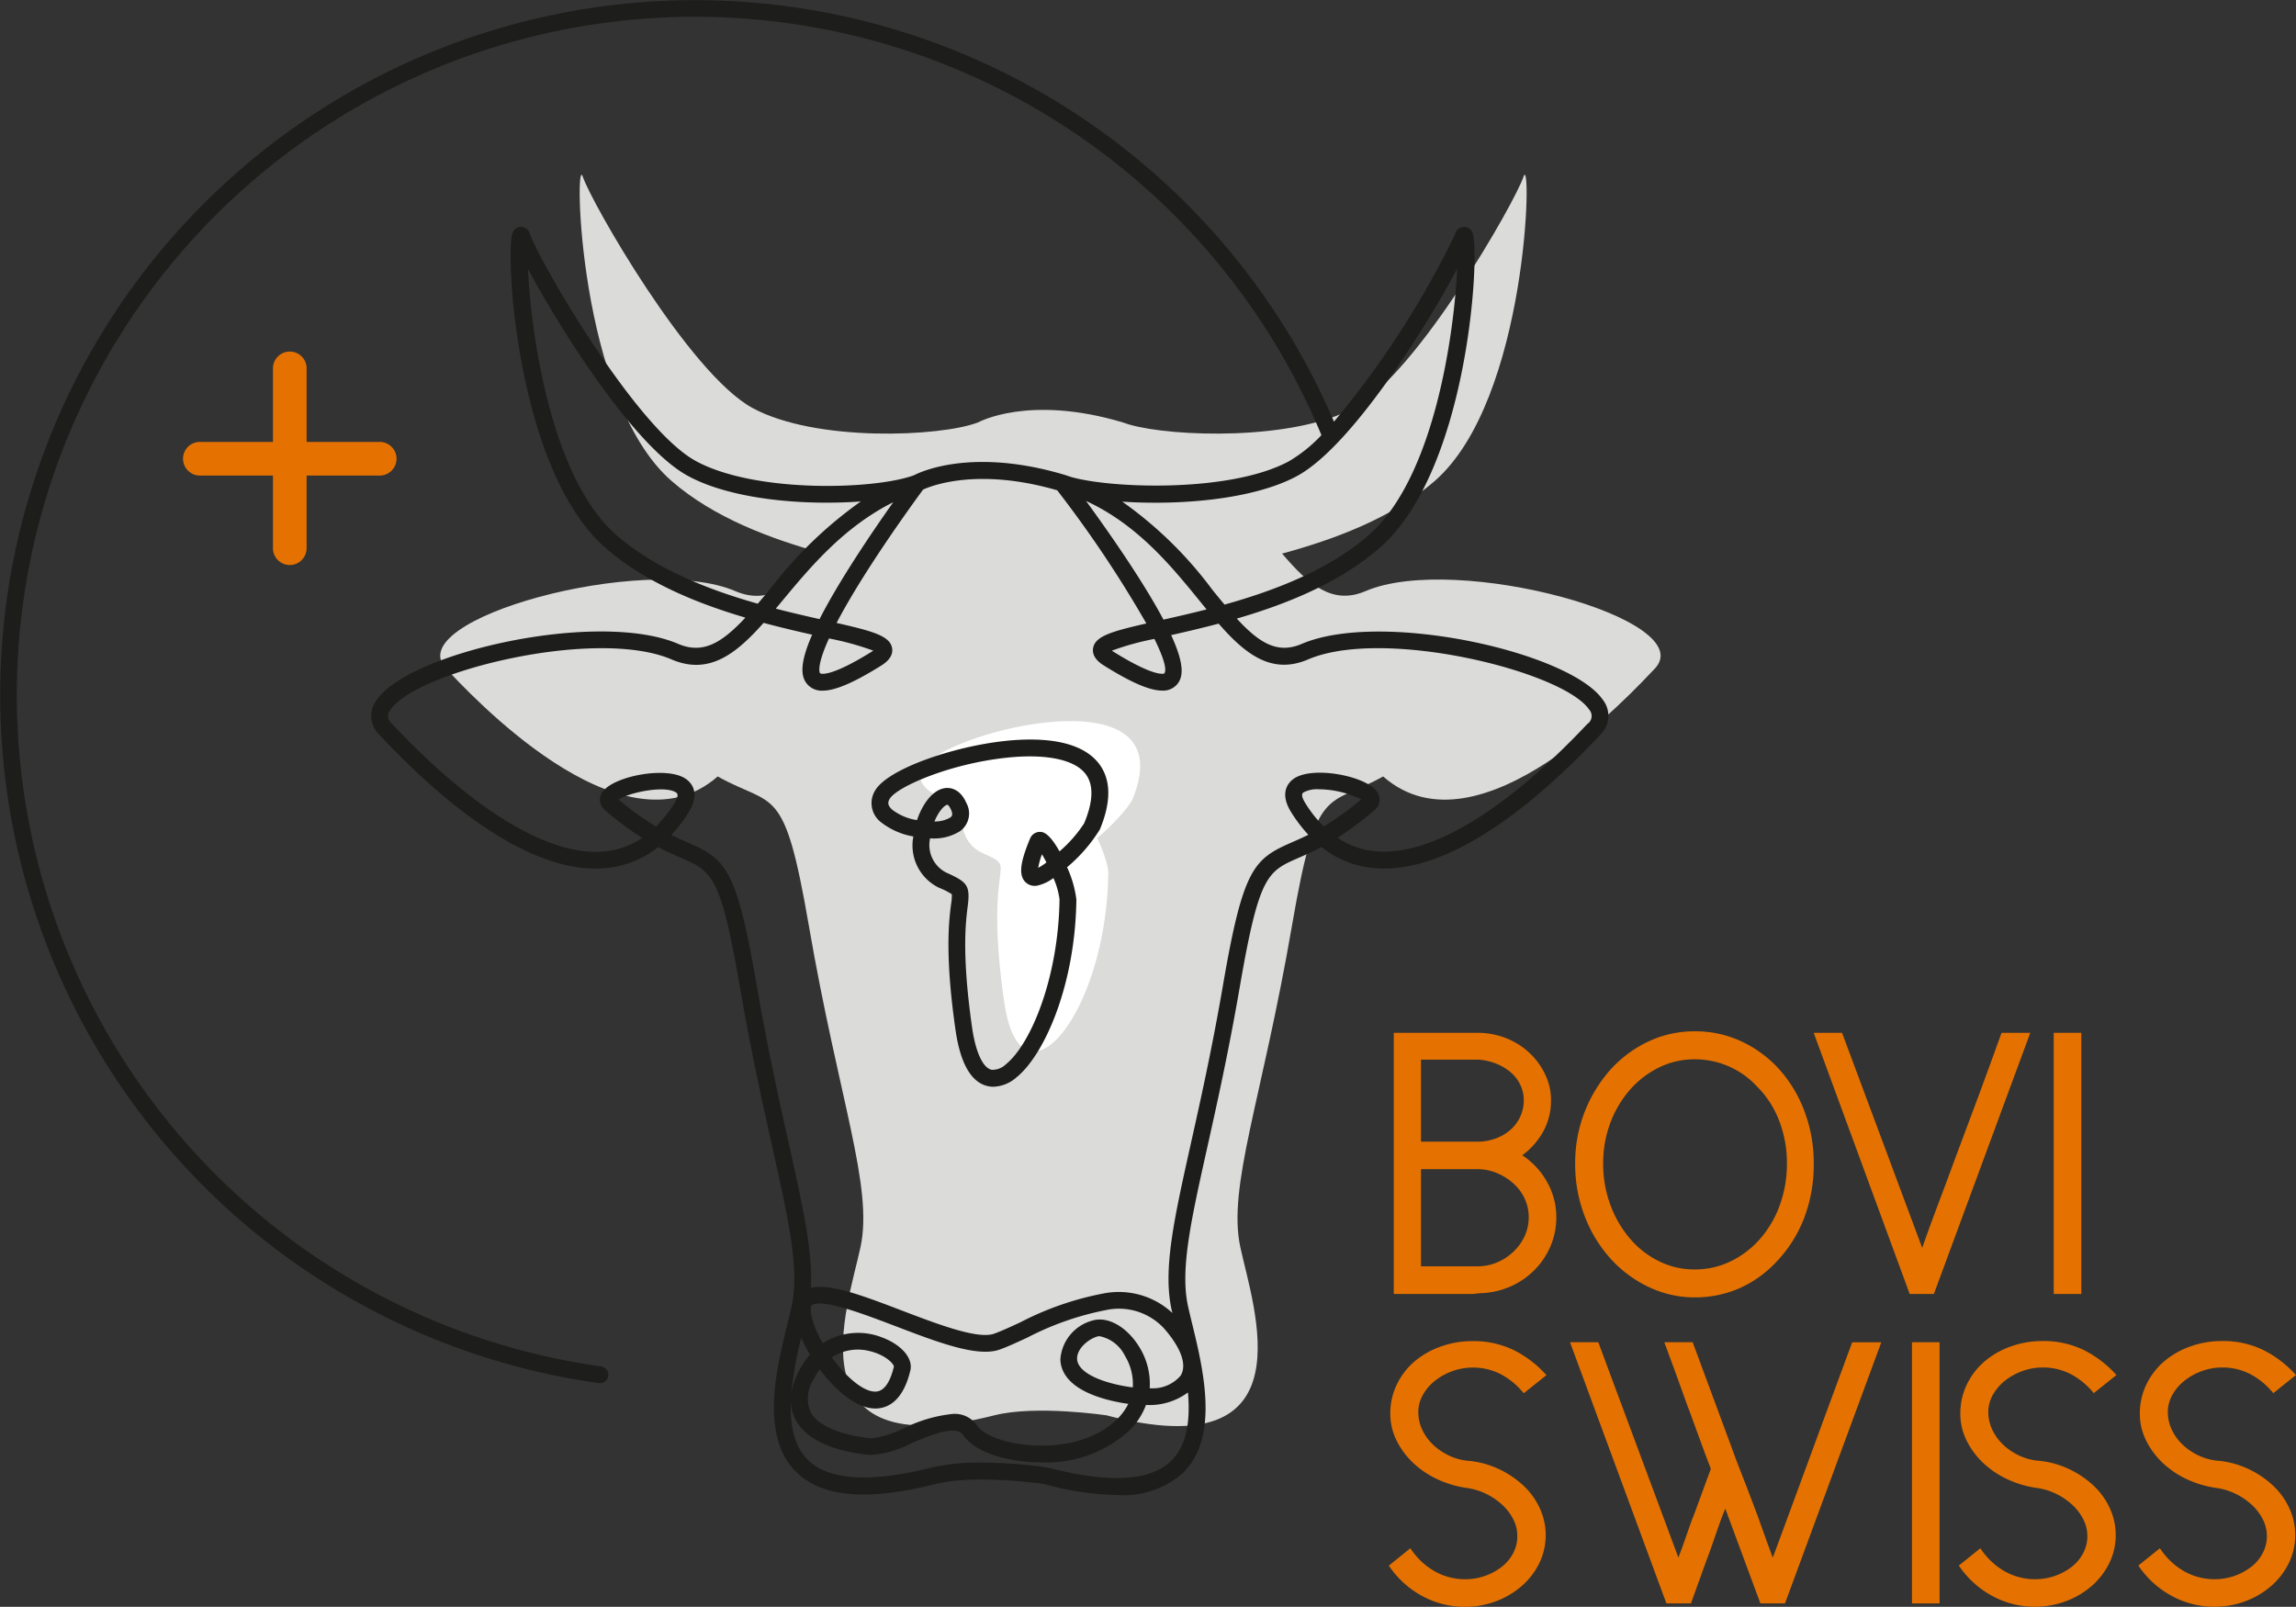 <svg xmlns="http://www.w3.org/2000/svg" xmlns:xlink="http://www.w3.org/1999/xlink" width="188" height="131.584" viewBox="0 0 188 131.584"><rect x="0" y="0" width="188" height="131.584" fill="#333333" stroke="none"/><defs><clipPath id="clip-path"><rect id="Rectangle_50" data-name="Rectangle 50" width="188" height="131.584" fill="none"></rect></clipPath></defs><g id="Groupe_30" data-name="Groupe 30" transform="translate(0 0)"><g id="Groupe_22" data-name="Groupe 22" transform="translate(0 0)" clip-path="url(#clip-path)"><path id="Trac&#xE9;_9" data-name="Trac&#xE9; 9" d="M107.161,46.564c-2.7,1.157-4.642-.509-6.827-3.074,4.222-1.149,8.977-2.888,12.477-5.929,7.7-6.69,8-27.06,7.291-24.94s-8.7,16.109-13.883,18.937c-4.925,2.686-14.813,2.4-18.415,1.36-.172-.057-.34-.119-.517-.172-7.72-2.305-11.844,0-11.844,0-3.063,1.178-13.306,1.638-18.488-1.188S43.779,14.741,43.072,12.621s-.411,18.249,7.29,24.94C53.8,40.545,58.44,42.275,62.6,43.424c-2.271,2.623-4.265,4.327-7.035,3.14-7.42-3.181-27.548,2.332-23.676,6.361,1.669,1.737,14.376,15.714,22.229,8.815,4.649,2.6,5.437.458,7.455,12.167,2.473,14.355,5.3,21.423,4.241,26.371h0c-1.061,4.947-5.835,18.032,10.954,13.781,3.406-.862,9.188,0,9.188,0,16.748,4.4,12.015-8.835,10.955-13.781s1.767-12.016,4.241-26.371c2.017-11.709,2.806-9.563,7.454-12.167,7.853,6.9,20.561-7.078,22.23-8.815,3.871-4.029-16.255-9.542-23.677-6.361" transform="translate(4.647 1.845)" fill="#dbdbda"></path><path id="Trac&#xE9;_10" data-name="Trac&#xE9; 10" d="M70.761,62.257c-3.938-1.778-.1-9.324,1.328-6.036s-7.853,1.975-6.262-.926c.753-1.372,5.626-3.259,10.087-3.74,4.972-.536,9.429.674,7.1,6.294-.536,1.291-7.207,7.907-4.453,1.3.429-1.029,2.49,3.516,2.476,4.685-.1,8.439-3.826,15.16-6.383,14.634-.97-.2-1.77-1.442-2.142-4.026-1.75-12.184,1.368-10.776-1.75-12.184" transform="translate(9.713 7.611)" fill="#fff"></path><path id="Trac&#xE9;_11" data-name="Trac&#xE9; 11" d="M73.049,52.878c-4.2.453-9.633,2.3-10.616,4.095a1.966,1.966,0,0,0,.522,2.567,5.918,5.918,0,0,0,2.635,1.153,3.843,3.843,0,0,0,2.1,4.2,6.077,6.077,0,0,1,1.049.529,3.841,3.841,0,0,1-.061.807c-.171,1.342-.525,4.134.364,10.318.4,2.77,1.3,4.319,2.684,4.6a2.108,2.108,0,0,0,.421.042,3,3,0,0,0,1.878-.762c2.32-1.868,4.829-7.612,4.912-14.581a9.067,9.067,0,0,0-.762-2.632,12.93,12.93,0,0,0,2.686-3.095c.936-2.257.92-4.059-.051-5.355-1.559-2.084-5.081-2.178-7.758-1.888m6.537,6.716a10.663,10.663,0,0,1-2.035,2.323c-.459-.833-.971-1.485-1.432-1.581a.875.875,0,0,0-.987.557c-.774,1.857-.909,2.853-.464,3.434a1.09,1.09,0,0,0,1.039.4,3.446,3.446,0,0,0,1.347-.626,6.209,6.209,0,0,1,.5,1.735c-.076,6.309-2.3,11.831-4.4,13.524A1.572,1.572,0,0,1,72,79.8c-.712-.147-1.31-1.435-1.6-3.448-.861-6-.523-8.667-.36-9.948.219-1.727-.045-1.979-1.787-2.767a2.529,2.529,0,0,1-1.294-2.79,4.023,4.023,0,0,0,2.451-.587,1.779,1.779,0,0,0,.52-2.307c-.541-1.239-1.4-1.264-1.743-1.22-1.008.134-1.856,1.3-2.3,2.622a4.426,4.426,0,0,1-2.024-.851c-.437-.383-.344-.651-.224-.871.541-.985,4.887-2.883,9.556-3.386,3.24-.35,5.608.14,6.508,1.344.659.878.619,2.225-.118,4m-3.1,3.23a4.482,4.482,0,0,1-.672.44,5.95,5.95,0,0,1,.307-1.108c.116.191.24.419.365.668m-9.17-3.354c.337-.819.81-1.337,1.058-1.371h0c.044,0,.169.115.3.405.2.451.042.563-.069.645a2.472,2.472,0,0,1-1.287.32" transform="translate(9.198 7.806)" fill="#1d1d1b"></path><path id="Trac&#xE9;_12" data-name="Trac&#xE9; 12" d="M131.242,57.306c-2.713-3.921-18.16-7.361-24.664-4.572-1.962.839-3.453-.061-5.308-2.076,4.019-1.169,8.369-2.9,11.682-5.777,7.311-6.353,8.253-24.188,7.629-25.8a.738.738,0,0,0-.713-.5.785.785,0,0,0-.732.624,74.588,74.588,0,0,1-9.908,15.326,56.9,56.9,0,1,0-60.2,78.733.924.924,0,0,0,.1.006.689.689,0,0,0,.094-1.371A55.529,55.529,0,1,1,108.2,35.633a12.053,12.053,0,0,1-2.627,2.123c-4.762,2.6-14.563,2.258-17.89,1.3-.171-.057-.338-.118-.513-.171-7.493-2.234-11.737-.272-12.315.025l-.038.015c-3.158,1.17-12.972,1.485-17.845-1.173-4.94-2.693-12.878-16.5-13.56-18.55a.785.785,0,0,0-.732-.624.741.741,0,0,0-.712.5c-.624,1.611.317,19.444,7.627,25.8,3.249,2.822,7.488,4.537,11.439,5.7-1.938,2.079-3.482,3.015-5.509,2.147-6.5-2.786-21.95.652-24.663,4.573a2.149,2.149,0,0,0,.219,2.9l.228.239c7.067,7.45,13.4,11.142,18.332,10.649a8,8,0,0,0,4.25-1.717c.716.378,1.336.649,1.88.886,2.548,1.115,3.234,1.413,4.812,10.566.909,5.282,1.882,9.641,2.662,13.142,1.33,5.974,2.213,9.932,1.595,12.912,0,.018-.009.037-.013.056-.094.44-.219.946-.355,1.5-.9,3.649-2.25,9.163.711,12.1,2.1,2.086,5.843,2.408,11.439.993,3.1-.784,8.4-.06,8.882.008a24.035,24.035,0,0,0,5.961.9,7.384,7.384,0,0,0,5.407-1.815c3-2.949,1.64-8.534.74-12.23-.132-.537-.251-1.03-.343-1.458-.639-2.986.246-6.958,1.585-12.969.781-3.5,1.751-7.86,2.662-13.142,1.577-9.153,2.261-9.451,4.811-10.566.545-.238,1.164-.509,1.88-.886a7.989,7.989,0,0,0,4.247,1.717c4.935.488,11.267-3.2,18.335-10.649l.226-.239a2.148,2.148,0,0,0,.22-2.9M106.236,38.964c4.422-2.411,10.536-12.159,13.082-16.957-.248,5.216-1.842,17.12-7.27,21.835-3.287,2.856-7.734,4.539-11.78,5.669-.321-.38-.653-.785-1-1.215a32.6,32.6,0,0,0-7.375-7.216c4.624.311,10.737-.147,14.346-2.117M95.265,50.741c-.614-1.158-1.454-2.571-2.582-4.3-1.335-2.051-2.747-4.033-3.756-5.416,4.2,1.93,6.978,5.33,9.27,8.143.2.249.4.494.6.737-1.255.32-2.452.595-3.535.838m.072,4.406s-.682.393-4.185-1.794l-.108-.07a22.041,22.041,0,0,1,3.483-.963c.731,1.483,1.048,2.5.81,2.827M67.108,50.7c-1.1-.248-2.318-.528-3.586-.858l.577-.691c2.259-2.718,4.995-6,9.04-8.022-.973,1.374-2.3,3.3-3.556,5.293-1.083,1.719-1.888,3.122-2.475,4.277m.769,1.585a23.182,23.182,0,0,1,3.631,1c-.032.021-.068.045-.11.07-3.581,2.236-4.243,1.79-4.25,1.783s-.36-.455.729-2.849M50.5,43.843c-5.426-4.716-7.021-16.616-7.27-21.832,2.543,4.788,8.659,14.541,13.082,16.953,3.642,1.988,9.659,2.436,14.172,2.1a34.342,34.342,0,0,0-7.447,7.2q-.517.622-.99,1.174c-3.983-1.13-8.324-2.8-11.547-5.6m3.212,23.848a23.457,23.457,0,0,1-3.065-2.214c.808-.54,3.748-1.2,4.712-.572.08.053.293.192-.163.915a10.466,10.466,0,0,1-1.484,1.871m42.994,44.928a3.011,3.011,0,0,1-2.566,1.07,5.721,5.721,0,0,0-.855-3.381c-1.018-1.659-2.6-2.545-3.848-2.156a3.546,3.546,0,0,0-2.612,3.183c.034,1.087.783,2.553,4.153,3.368a13.915,13.915,0,0,0,1.41.266,4.692,4.692,0,0,1-.864,1.2c-1.595,1.638-4.361,2.45-7.4,2.166-2.242-.209-3.694-.955-4.1-1.561a2.214,2.214,0,0,0-1.981-.983,11.5,11.5,0,0,0-3.977,1.15,8.63,8.63,0,0,1-2.66.847c-1.851-.141-4.277-.782-5.026-2.125a2.882,2.882,0,0,1,.272-2.761,5.572,5.572,0,0,1,.473-.763c1.306,1.755,3.02,3.211,4.548,3.211h.048c.952-.02,2.212-.575,2.819-3.112.239-1-.717-2.113-2.325-2.713a5.343,5.343,0,0,0-4.846.483,8.876,8.876,0,0,1-.844-1.929c-.223-.785-.126-1.15-.047-1.2.911-.537,4.22.726,6.877,1.739,3.43,1.309,6.67,2.547,8.481,1.911.641-.225,1.4-.579,2.288-.988a23.771,23.771,0,0,1,6.427-2.25,5.027,5.027,0,0,1,4.761,1.5c1.375,1.564,1.882,2.955,1.387,3.817m-3.941,1.013a12.574,12.574,0,0,1-1.464-.266c-1.942-.471-3.073-1.226-3.1-2.073-.026-.778.83-1.572,1.644-1.825a.689.689,0,0,1,.2-.028,2.961,2.961,0,0,1,2.065,1.589,4.458,4.458,0,0,1,.653,2.6m-24.642-2.458a3.876,3.876,0,0,1,3.08-.515c1.285.3,1.991,1.034,2,1.273-.323,1.344-.83,2.033-1.507,2.048h-.024c-1.021,0-2.438-1.264-3.551-2.806m-2.507-1.6a12.709,12.709,0,0,0,.713,1.375,6.768,6.768,0,0,0-.893,1.328,5.7,5.7,0,0,0-.641,1.96,30.176,30.176,0,0,1,.821-4.663m30.295,10.072c-1.708,1.677-5.1,1.864-10.092.554a.489.489,0,0,0-.073-.015,40.578,40.578,0,0,0-5.376-.393,17.327,17.327,0,0,0-4.082.406c-5.02,1.27-8.427,1.056-10.131-.635-1.173-1.164-1.476-2.962-1.388-4.886a3.3,3.3,0,0,0,.413,1.663c1.275,2.29,5.01,2.744,6.124,2.829a8.2,8.2,0,0,0,3.3-.949c1.647-.69,3.7-1.551,4.277-.676.739,1.114,2.7,1.946,5.116,2.17.437.041.87.061,1.3.061a10.035,10.035,0,0,0,7.218-2.638,5.857,5.857,0,0,0,1.33-2.065,5.265,5.265,0,0,0,3.437-1.025c.191,2.194-.046,4.3-1.37,5.6m11-53.822c-.458-.723-.246-.862-.165-.915a2.358,2.358,0,0,1,1.236-.257,8,8,0,0,1,3.476.829,23.2,23.2,0,0,1-3.063,2.214,10.266,10.266,0,0,1-1.484-1.871m23.12-6.57-.234.245c-6.667,7.03-12.773,10.665-17.2,10.227a6.618,6.618,0,0,1-3.075-1.105,25.563,25.563,0,0,0,3.026-2.258,1.1,1.1,0,0,0,.17-1.573c-.971-1.25-5.253-2.069-6.776-1-.405.284-1.235,1.122-.194,2.768a12.252,12.252,0,0,0,1.389,1.822c-.5.249-.951.444-1.353.621-3.1,1.356-3.983,2.1-5.618,11.593-.9,5.248-1.872,9.589-2.649,13.076-1.379,6.189-2.289,10.277-1.586,13.556.021.1.047.209.071.312a6.453,6.453,0,0,0-5.617-1.6,24.8,24.8,0,0,0-6.827,2.365c-.853.395-1.589.736-2.166.938-1.334.468-4.627-.789-7.535-1.9-3.1-1.184-5.829-2.226-7.451-1.871.154-2.981-.665-6.667-1.808-11.8-.778-3.488-1.745-7.828-2.651-13.076C60.308,71.1,59.43,70.354,56.325,69c-.4-.177-.851-.372-1.353-.621a12.108,12.108,0,0,0,1.391-1.822c1.039-1.646.21-2.484-.2-2.768-1.524-1.071-5.806-.253-6.776,1a1.094,1.094,0,0,0,.17,1.573,25.657,25.657,0,0,0,3.026,2.258,6.622,6.622,0,0,1-3.075,1.105c-4.422.429-10.534-3.2-17.2-10.227l-.232-.245A.786.786,0,0,1,32,58.089C34.155,54.97,48.806,51.351,54.986,54c3.054,1.308,5.266-.432,7.538-2.993,1.405.379,2.754.693,3.977.97-1.13,2.577-.871,3.541-.365,4.092a1.565,1.565,0,0,0,1.218.49c1.042,0,2.573-.664,4.776-2.038.258-.162,1.05-.655.917-1.445-.17-.994-1.558-1.384-4.546-2.062.53-1.019,1.256-2.284,2.243-3.851,2.073-3.291,4.358-6.413,4.841-7.07.677-.313,4.479-1.824,10.98.057a95.122,95.122,0,0,1,7.3,10.907c-2.861.652-4.194,1.046-4.36,2.019-.133.79.657,1.283.918,1.445,2.2,1.373,3.719,2.035,4.747,2.034a1.507,1.507,0,0,0,1.181-.478c.492-.542.728-1.5-.455-4.067,1.194-.27,2.511-.575,3.888-.94,2.195,2.513,4.35,4.207,7.334,2.928,6.182-2.648,20.832.972,22.988,4.09a.788.788,0,0,1-.078,1.161" transform="translate(0 0)" fill="#1d1d1b"></path><path id="Trac&#xE9;_13" data-name="Trac&#xE9; 13" d="M105.883,95.064H99.414V73.677h6.995a6.35,6.35,0,0,1,2.306.48,6,6,0,0,1,1.856,1.208,5.85,5.85,0,0,1,1.254,1.748,4.829,4.829,0,0,1,.464,2.074,5.227,5.227,0,0,1-.634,2.568,6.1,6.1,0,0,1-1.719,1.95,6.234,6.234,0,0,1,2.027,2.181,5.8,5.8,0,0,1,.759,2.894,5.973,5.973,0,0,1-.48,2.383,6.241,6.241,0,0,1-1.332,1.965,6.346,6.346,0,0,1-2,1.347A6.541,6.541,0,0,1,106.44,95h.03Zm4.177-15.876a2.853,2.853,0,0,0-.279-1.239,3.111,3.111,0,0,0-.774-1.022,4.161,4.161,0,0,0-1.176-.712,4.835,4.835,0,0,0-1.454-.34h-4.735v6.716h4.766a4.349,4.349,0,0,0,1.438-.294,3.758,3.758,0,0,0,1.161-.712,3.208,3.208,0,0,0,1.053-2.4M106.409,92.8a4.126,4.126,0,0,0,1.578-.371,4.445,4.445,0,0,0,1.3-.9,4.152,4.152,0,0,0,.868-1.254,3.669,3.669,0,0,0,.309-1.5,3.6,3.6,0,0,0-.309-1.471,3.781,3.781,0,0,0-.868-1.221,4.761,4.761,0,0,0-1.3-.867,4.176,4.176,0,0,0-1.609-.372h-4.735V92.8Z" transform="translate(14.71 10.902)" fill="#e57200"></path><path id="Trac&#xE9;_14" data-name="Trac&#xE9; 14" d="M128.912,92.356a9.236,9.236,0,0,1-3.049,2.228,8.98,8.98,0,0,1-3.729.774,8.682,8.682,0,0,1-3.73-.836,9.939,9.939,0,0,1-3.127-2.306,11.083,11.083,0,0,1-2.134-3.482,11.763,11.763,0,0,1-.79-4.332,11.449,11.449,0,0,1,2.863-7.66,9.78,9.78,0,0,1,3.1-2.321,8.742,8.742,0,0,1,3.822-.851,8.889,8.889,0,0,1,3.884.851,9.692,9.692,0,0,1,3.08,2.306,10.784,10.784,0,0,1,2.042,3.435,11.967,11.967,0,0,1,.744,4.241,12.248,12.248,0,0,1-.775,4.427,10.739,10.739,0,0,1-2.2,3.528m-1.639-14.237a6.913,6.913,0,0,0-5.138-2.259,6.547,6.547,0,0,0-2.909.665,7.61,7.61,0,0,0-2.384,1.826,8.8,8.8,0,0,0-1.609,2.708,9.375,9.375,0,0,0-.587,3.343,9.624,9.624,0,0,0,.587,3.374,9.021,9.021,0,0,0,1.595,2.754,7.47,7.47,0,0,0,2.368,1.857,6.487,6.487,0,0,0,2.94.681,6.657,6.657,0,0,0,2.987-.681,7.623,7.623,0,0,0,2.4-1.857,8.641,8.641,0,0,0,1.595-2.754,9.859,9.859,0,0,0,.572-3.374,9.541,9.541,0,0,0-.635-3.513,7.936,7.936,0,0,0-1.778-2.77" transform="translate(16.624 10.886)" fill="#e57200"></path><path id="Trac&#xE9;_15" data-name="Trac&#xE9; 15" d="M129.367,73.677h2.321l6.562,17.611q.649-1.858,1.331-3.652t1.361-3.653q.959-2.538,1.934-5.169t1.872-5.137H147.1l-7.893,21.387h-1.98Z" transform="translate(19.142 10.902)" fill="#e57200"></path><rect id="Rectangle_48" data-name="Rectangle 48" width="2.258" height="21.387" transform="translate(168.162 84.579)" fill="#e57200"></rect><path id="Trac&#xE9;_16" data-name="Trac&#xE9; 16" d="M100.827,112.631a5.806,5.806,0,0,0,1.933,1.857,5.022,5.022,0,0,0,2.585.681,4.71,4.71,0,0,0,1.609-.279,4.783,4.783,0,0,0,1.361-.743,3.449,3.449,0,0,0,.929-1.114,2.956,2.956,0,0,0,.34-1.394,2.99,2.99,0,0,0-.325-1.361,4.173,4.173,0,0,0-.882-1.176,5.383,5.383,0,0,0-1.3-.9,5.235,5.235,0,0,0-1.577-.5,8.434,8.434,0,0,1-2.476-.727,7.421,7.421,0,0,1-2-1.361,6.465,6.465,0,0,1-1.347-1.841,4.9,4.9,0,0,1-.495-2.167,5.4,5.4,0,0,1,.526-2.367,5.761,5.761,0,0,1,1.44-1.888A6.781,6.781,0,0,1,103.3,96.12a7.645,7.645,0,0,1,2.63-.449,7.507,7.507,0,0,1,3.343.727,8.953,8.953,0,0,1,2.692,2.058l-1.856,1.485a6.027,6.027,0,0,0-1.857-1.547,4.889,4.889,0,0,0-2.321-.557,4.814,4.814,0,0,0-1.67.294,5.012,5.012,0,0,0-1.425.79,3.93,3.93,0,0,0-.991,1.161,2.851,2.851,0,0,0-.371,1.407,3.36,3.36,0,0,0,.325,1.44,4.061,4.061,0,0,0,.9,1.239,4.954,4.954,0,0,0,1.345.9,4.739,4.739,0,0,0,1.673.418,7.484,7.484,0,0,1,2.459.712,7.793,7.793,0,0,1,1.966,1.361,5.89,5.89,0,0,1,1.3,1.842,5.264,5.264,0,0,1-.061,4.456,5.986,5.986,0,0,1-1.425,1.857,6.926,6.926,0,0,1-2.105,1.254,7.319,7.319,0,0,1-6.159-.48,7.724,7.724,0,0,1-2.63-2.43Z" transform="translate(14.658 14.156)" fill="#e57200"></path><path id="Trac&#xE9;_17" data-name="Trac&#xE9; 17" d="M129.588,117.138h-2.012l-2.878-7.768c-.228.557-.439,1.125-.635,1.7s-.4,1.155-.6,1.733q-.4,1.052-.8,2.181t-.774,2.151h-2.011l-7.892-21.387H114.3l6.562,17.642q.308-.8.6-1.657t.6-1.686v.031q.37-1.021.727-1.98t.728-1.981q-.465-1.207-.914-2.445t-.914-2.507v.031q-.463-1.3-.99-2.754t-.991-2.693h2.321l3.126,8.449q.432,1.207.868,2.306t.866,2.244q.246.649.449,1.192t.387,1.083c.124.362.257.732.4,1.115s.3.8.464,1.254q.618-1.672,1.223-3.312t1.252-3.4q.992-2.724,2.027-5.51t2-5.416h2.383Z" transform="translate(16.569 14.168)" fill="#e57200"></path><rect id="Rectangle_49" data-name="Rectangle 49" width="2.259" height="21.387" transform="translate(156.556 109.919)" fill="#e57200"></rect><path id="Trac&#xE9;_18" data-name="Trac&#xE9; 18" d="M141.483,112.631a5.81,5.81,0,0,0,1.934,1.857,5.018,5.018,0,0,0,2.584.681,4.872,4.872,0,0,0,2.971-1.022,3.449,3.449,0,0,0,.929-1.114,2.958,2.958,0,0,0,.341-1.394,3,3,0,0,0-.325-1.361,4.217,4.217,0,0,0-.882-1.176,5.383,5.383,0,0,0-1.3-.9,5.252,5.252,0,0,0-1.578-.5,8.455,8.455,0,0,1-2.476-.727,7.439,7.439,0,0,1-2-1.361,6.439,6.439,0,0,1-1.345-1.841,4.9,4.9,0,0,1-.495-2.167,5.384,5.384,0,0,1,.526-2.367,5.742,5.742,0,0,1,1.438-1.888,6.794,6.794,0,0,1,2.151-1.238,7.645,7.645,0,0,1,2.63-.449,7.5,7.5,0,0,1,3.343.727,8.957,8.957,0,0,1,2.693,2.058l-1.856,1.485a6.027,6.027,0,0,0-1.857-1.547,4.894,4.894,0,0,0-2.322-.557,4.819,4.819,0,0,0-1.67.294,4.989,4.989,0,0,0-1.423.79,3.917,3.917,0,0,0-.992,1.161,2.851,2.851,0,0,0-.371,1.407,3.377,3.377,0,0,0,.325,1.44,4.061,4.061,0,0,0,.9,1.239,4.942,4.942,0,0,0,1.347.9,4.739,4.739,0,0,0,1.671.418,7.491,7.491,0,0,1,2.46.712,7.765,7.765,0,0,1,1.965,1.361,5.894,5.894,0,0,1,1.3,1.842,5.217,5.217,0,0,1,.464,2.151,5.15,5.15,0,0,1-.526,2.305,5.965,5.965,0,0,1-1.423,1.857,6.94,6.94,0,0,1-2.105,1.254,7.319,7.319,0,0,1-6.159-.48,7.739,7.739,0,0,1-2.631-2.43Z" transform="translate(20.674 14.156)" fill="#e57200"></path><path id="Trac&#xE9;_19" data-name="Trac&#xE9; 19" d="M154.288,112.631a5.809,5.809,0,0,0,1.934,1.857,5.018,5.018,0,0,0,2.584.681,4.872,4.872,0,0,0,2.971-1.022,3.449,3.449,0,0,0,.929-1.114,2.958,2.958,0,0,0,.341-1.394,3,3,0,0,0-.325-1.361,4.216,4.216,0,0,0-.882-1.176,5.383,5.383,0,0,0-1.3-.9,5.252,5.252,0,0,0-1.578-.5,8.455,8.455,0,0,1-2.476-.727,7.439,7.439,0,0,1-2-1.361,6.439,6.439,0,0,1-1.345-1.841,4.9,4.9,0,0,1-.495-2.167,5.384,5.384,0,0,1,.526-2.367,5.742,5.742,0,0,1,1.438-1.888,6.794,6.794,0,0,1,2.151-1.238,7.645,7.645,0,0,1,2.63-.449,7.5,7.5,0,0,1,3.343.727,8.958,8.958,0,0,1,2.693,2.058l-1.856,1.485a6.027,6.027,0,0,0-1.857-1.547,4.894,4.894,0,0,0-2.322-.557,4.819,4.819,0,0,0-1.67.294,4.99,4.99,0,0,0-1.423.79,3.917,3.917,0,0,0-.992,1.161,2.851,2.851,0,0,0-.371,1.407,3.377,3.377,0,0,0,.325,1.44,4.061,4.061,0,0,0,.9,1.239,4.942,4.942,0,0,0,1.347.9,4.739,4.739,0,0,0,1.671.418,7.49,7.49,0,0,1,2.46.712,7.765,7.765,0,0,1,1.965,1.361,5.894,5.894,0,0,1,1.3,1.842,5.217,5.217,0,0,1,.464,2.151,5.15,5.15,0,0,1-.526,2.305,5.965,5.965,0,0,1-1.423,1.857,6.94,6.94,0,0,1-2.105,1.254,7.319,7.319,0,0,1-6.159-.48,7.739,7.739,0,0,1-2.631-2.43Z" transform="translate(22.568 14.156)" fill="#e57200"></path><path id="Trac&#xE9;_20" data-name="Trac&#xE9; 20" d="M29.16,32.474H23.174V26.489a1.378,1.378,0,1,0-2.755,0v5.985H14.433a1.377,1.377,0,0,0,0,2.754h5.985v5.985a1.378,1.378,0,0,0,2.755,0V35.228H29.16a1.377,1.377,0,1,0,0-2.754" transform="translate(1.932 3.716)" fill="#e57200"></path></g></g></svg>